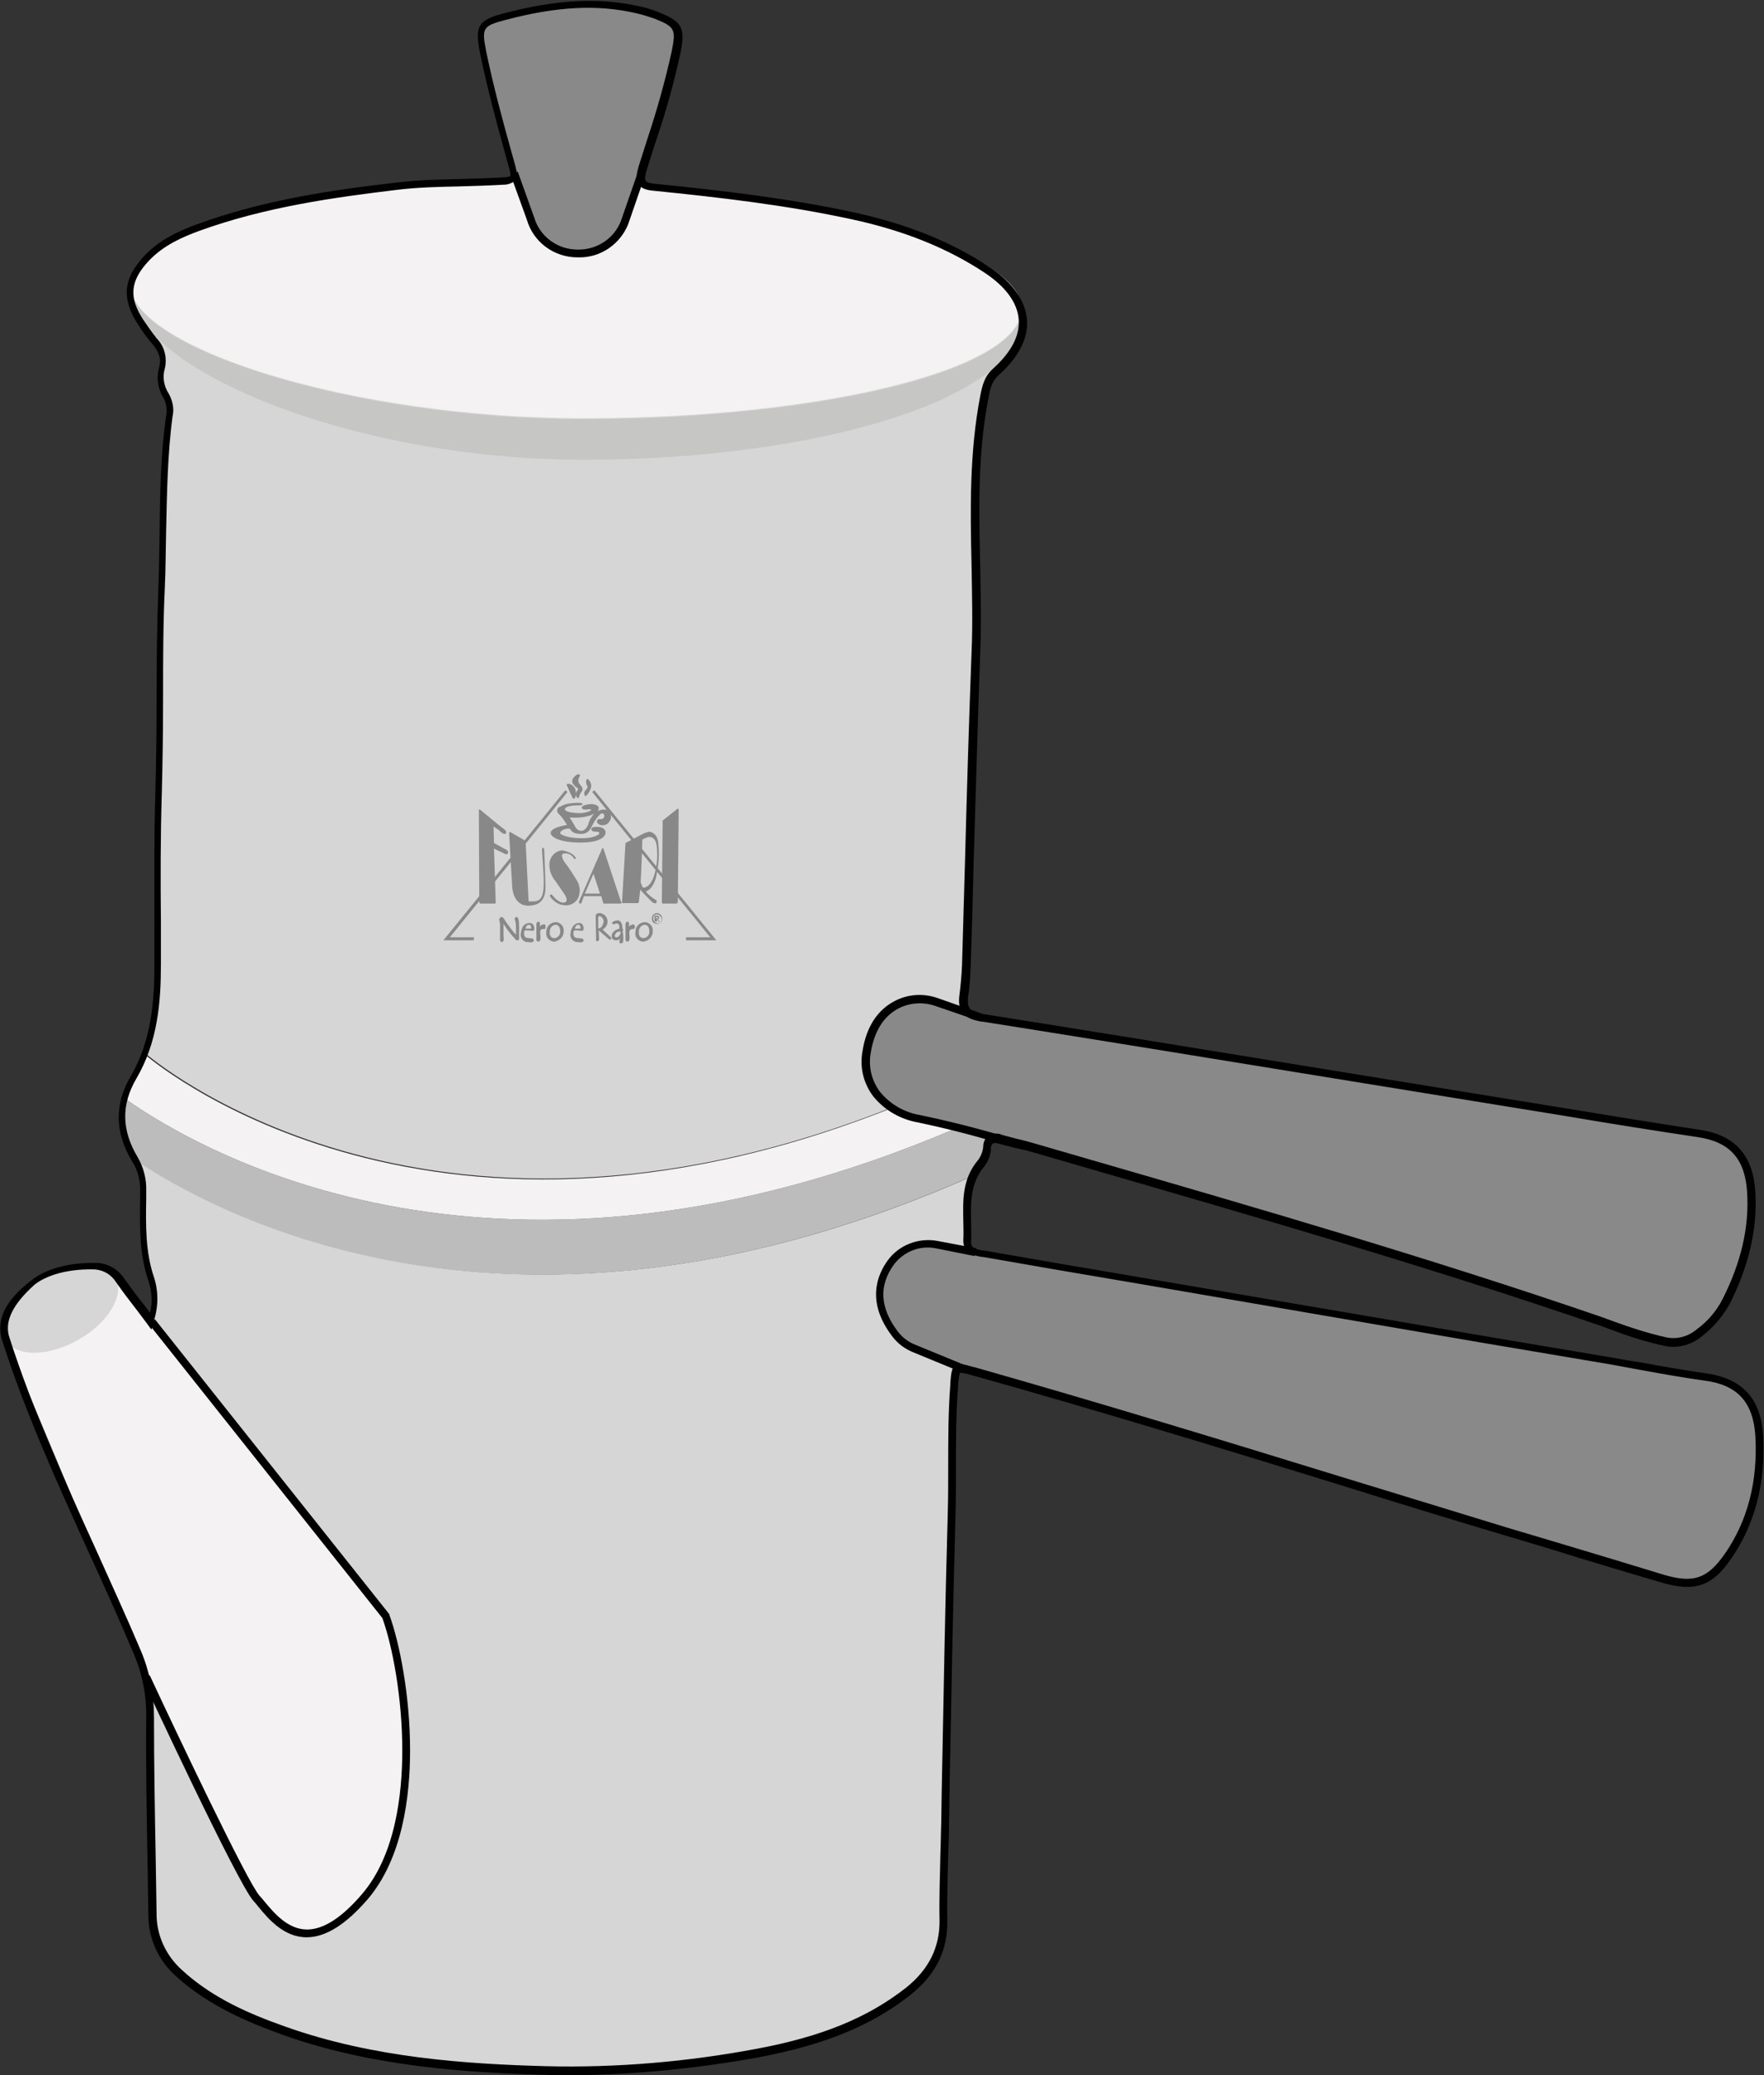 <?xml version="1.0" encoding="utf-8"?>
<!-- Generator: Adobe Illustrator 25.2.3, SVG Export Plug-In . SVG Version: 6.00 Build 0)  -->
<svg version="1.1" id="Livello_1" xmlns="http://www.w3.org/2000/svg" xmlns:xlink="http://www.w3.org/1999/xlink" x="0px" y="0px"
	 viewBox="0 0 407.8 479.8" style="enable-background:new 0 0 407.8 479.8;" xml:space="preserve">
<rect x="0" y="0" width="407.8" height="479.8" fill="#333333" stroke="none"/>
<style type="text/css">
	.st0{fill:#898989;}
	.st1{fill:#BCBCBC;}
	.st2{fill:#F4F2F2;}
	.st3{fill:#D6D6D6;}
	.st4{fill:#C6C6C4;}
	.st5{fill:#888888;}
	.st6{fill-rule:evenodd;clip-rule:evenodd;fill:#888888;}
</style>
<path class="st0" d="M399.2,300.9c-1.5,2.8-3.6,5.2-6.2,7.1c-2.3,2-5.3,2.7-8.2,2c-5.2-1-10-3-14.9-4.7c-43.1-14.8-87-27.2-130.7-40
	c-2.5-0.7-5.1-1.2-7.6-1.9h-0.1c-0.5-0.1-4.1-1.3-10-2.8l0,0c-2.6-0.7-5.7-1.4-9.2-2.1c-2.2-0.4-4.2-1.2-6.1-2.4l0,0
	c-1.4-0.9-2.6-2-3.6-3.2c-2.1-2.8-3-6.4-2.4-9.8c1-6.3,4-9.4,7-11c2.9-1.5,6.2-1.7,9.2-0.6l7.8,2.7c0.8,0.5,1.8,0.9,2.7,0.9
	c12.9,2,25.8,4.2,38.7,6.3l85.5,13.9c13.9,2.3,27.8,4.7,41.7,6.7c8.7,1.3,11.7,6.5,12.2,13.5C405.5,284.5,403.2,292.9,399.2,300.9z"
	/>
<path class="st0" d="M399.6,359.9c-4.2,6.1-7.8,7.3-15,5.2c-12-3.5-24-7.2-35.9-10.8c-41.1-12.4-82.1-25.5-123.4-37.1
	c-0.9-0.2-1.5-0.4-2.1-0.6l-11.9-4.9c-1.7-0.7-3.2-1.8-4.4-3.3c-5.5-7.1-3.7-12.9-1-16.6c2.4-3.2,6.5-4.8,10.5-4l9,1.7l0,0
	c0.6,0.2,1.2,0.3,1.9,0.4l34.9,6l110.6,18.8c7.2,1.2,14.3,2.6,21.5,3.6c9.3,1.2,12.1,6.8,12.5,13.7
	C407.4,342,405.4,351.5,399.6,359.9z"/>
<path class="st1" d="M231.4,263.4c-1.8-0.5-3-0.4-3.2,1.9c-0.1,1.3-0.5,2.5-1.3,3.5c-0.8,0.9-1.4,1.9-1.9,3
	C121.8,317.6,53.4,283,31.6,268.6l0,0l-0.3-0.5c-2.8-4.6-3.7-9.3-2.4-14.1c18.1,12.8,86.7,52.1,192.5,6.7l0,0
	C227.3,262.1,231,263.3,231.4,263.4z"/>
<path class="st2" d="M221.4,260.7C115.6,306.1,47,266.8,28.9,254c0.5-1.7,1.2-3.4,2.1-4.9c1-1.7,1.8-3.5,2.5-5.3
	c0,0,63.6,55.7,172.6,12.4l0,0c1.9,1.2,3.9,2,6.1,2.4C215.7,259.3,218.8,260,221.4,260.7z"/>
<path class="st2" d="M76.3,445c0,0-11.8,10.2-25.4-20.6c-13.3-30.2-17.9-38.9-18-39.1l0,0c-0.3-1.1-0.8-2.2-1.2-3.4
	c-10.1-24-20.1-47.9-30.1-71.8c-0.1-0.2-0.1-0.4-0.2-0.5c-0.2-0.5-0.4-1-0.6-1.5c-0.6-4,3-9.3,9.1-12.9c2.3-1.3,4.7-2.3,7.3-2.8
	c1.8,0,3.6,0.2,5.4,0.4c1.1,0.1,2.1,0.4,3,1c0.4,0.3,0.8,0.6,1.1,0.9c0.4,0.4,0.8,0.9,1.2,1.4c2.3,3.2,4.7,6.3,7.1,9.4l54.1,68.1
	C89.1,373.6,105.4,429.1,76.3,445z"/>
<path class="st3" d="M211.3,311.8l11.9,4.9c-2.2-0.5-2.1,0.2-2.4,3.7c-0.9,9.9-0.4,19.8-0.6,29.6c-0.6,23.9-1.1,47.7-1.5,71.6
	c-0.1,7.5-0.5,15-0.4,22.5c0.1,7-2.9,12.2-8.2,16.4c-10.3,8.1-22.3,12-35,14.3c-16.1,3-32.5,4.4-48.8,4c-20.5-0.5-40.8-2.2-60.4-9.1
	c-8.8-3.1-17.3-6.9-24.3-13.3c-3.9-3.4-6.2-8.3-6.2-13.5c-0.2-15.2-0.6-30.5-0.6-45.7c0-4-0.6-8-1.8-11.8c0.1,0.3,4.7,8.9,18,39.1
	C64.5,455.1,76.3,445,76.3,445c29.1-15.8,12.8-71.4,12.8-71.4L35,305.5c1-3.2,1.1-6.6,0.1-9.8c-2.2-6.6-1.9-13.5-1.8-20.3
	c0.1-2.4-0.5-4.8-1.6-6.9c21.8,14.4,90.2,49.1,193.4,3.3c-2.1,4.7-1.1,9.9-1.3,14.9c-0.2,1.2,0.6,2.4,1.8,2.7l-9-1.7
	c-4-0.8-8,0.8-10.4,4c-2.8,3.8-4.6,9.5,1,16.6C208.1,309.9,209.6,311,211.3,311.8z"/>
<path class="st3" d="M32.6,74.4c-3.6-5.6-3.2-9.9,1.4-14.8c3.3-3.5,7.5-5.5,11.9-7.1c14.8-5.4,30.3-7.7,45.9-9.6
	c8.3-1,16.6-0.6,24.8-1.2c1.9-0.1,2.3-0.7,2.2-1.8l3.4,10.6c1.5,4.8,5.9,8,10.9,8h0.3c4.6,0,8.8-2.8,10.5-7l4.4-11.6
	c-0.4,2,0.3,2.9,3.1,3.2c15.4,1.6,30.7,3.3,45.9,6.6c11.1,2.4,21.6,6.2,31.1,12.6c10.1,6.7,11,15.3,2,23.5c-1.8,1.7-2.3,3.6-2.7,5.9
	c-3.8,19.6-1.2,39.4-1.9,59.1c-0.9,24.1-1.4,48.1-2.1,72.2c-0.1,2.4-0.2,4.8-0.6,7.1c-0.3,1.9,0.1,3.2,1.2,4l-7.8-2.7
	c-3-1.1-6.4-0.9-9.2,0.6c-2.9,1.5-5.9,4.7-7,11c-0.6,3.5,0.2,7,2.4,9.8c1,1.3,2.2,2.4,3.6,3.2c-109,43.3-172.6-12.4-172.6-12.4
	c2.5-6.6,3-13.7,3-20.8c0-13.1-0.2-26.2,0.2-39.2c0.5-15.9,0.1-31.8,0.7-47.7c0.5-13.3-0.1-26.6,1.8-39.8c0.4-1.6,0.1-3.2-0.7-4.6
	c-1.3-1.9-1.6-4.3-1-6.6c0.6-2.5-0.2-4.4-1.8-6.2C34.6,77.4,33.5,75.9,32.6,74.4z"/>
<path class="st2" d="M236.2,71.3c0,14.2-46.7,25.4-101.2,25.4S30.1,80,30.1,65.8S74,42.2,128.5,42.2S236.2,57.1,236.2,71.3z"/>
<path class="st4" d="M236.2,73.5c0,18.4-46.7,32.8-101.2,32.8S30.1,84.8,30.1,66.4v-0.3C30.5,80.3,80.7,96.9,135,96.9
	c53.3,0,99.1-10.7,101.1-24.4C236.2,72.7,236.2,73.1,236.2,73.5z"/>
<path class="st0" d="M156.3,11.9c-1.8,9.2-5,18-7.7,26.9c-0.1,0.4-0.2,0.8-0.3,1.2l-4.4,11.5c-1.8,4.3-5.9,7.1-10.5,7.1h-0.3
	c-5,0-9.4-3.2-10.9-8L118.8,40l0,0c-0.1-0.4-0.1-0.8-0.3-1.2c-2.4-8.9-5-17.7-6.8-26.8c-1.2-6-0.8-6.8,5.1-8.4
	c10-2.6,20.1-3.9,30.3-1.6c1.6,0.3,3.1,0.7,4.6,1.3C156.9,5.5,157.4,6.5,156.3,11.9z"/>
<path class="st3" d="M18.2,309.7c-6.8,3.9-14.1,4.1-16.7,0.4c-0.1-0.1-0.1-0.2-0.2-0.3c-0.3-0.5-0.5-1.1-0.6-1.7
	c-0.6-4,3-9.4,9.1-12.9c2.3-1.3,4.7-2.3,7.3-2.8c3.5-0.6,6.6-0.2,8.4,1.4c0.5,0.4,0.8,0.8,1.1,1.3C29,299.2,25.2,305.7,18.2,309.7z"
	/>
<path class="st5" d="M165.6,217.4h-7v-0.7h5.6l-27.3-33.6l0.5-0.4L165.6,217.4z M109.5,217.4h-7l28.2-34.7l0.5,0.4L104,216.7h5.6
	L109.5,217.4z"/>
<path class="st6" d="M111,187.2c0,0-0.3-0.2-0.3,0.1s0.1,21.3,0.1,21.3c0,0.1,0.1,0.2,0.2,0.3h3.4c0,0,0.2,0.1,0.2-0.3
	s-0.4-12.4-0.4-12.4l2.5,1.2c0,0,0.5,0.3,0.7-0.1s0-0.6-0.3-0.8l-2.9-1.6l-0.1-3.8l1.2,0.8c0.3,0.3,0.6,0.6,1,0.8
	c0.5,0.2,0.6,0.1,0.7-0.1s0-0.6-0.6-1S111,187.2,111,187.2z M121.5,194.4l0.7,14h1.3c2-0.1,2.2-2.1,2.2-4.5s-0.4-6.8-0.4-7.2
	s0-0.7,0.2-0.7s0.3,0.4,0.3,0.4s0.3,7.2,0.3,8.4s0.1,4.5-3.8,4.6s-3.9-4.6-3.9-4.6s-0.7-11.8-0.7-12.2s0.3-0.2,0.3-0.2L121.5,194.4z
	 M132.7,197.8c0.2,0.2,0.4,0.4,0.4,0.7c0,0-0.2,0.4-0.6-0.3c0-0.1-0.1-0.1-0.1-0.1c-0.4-0.5-1-0.8-1.7-0.8c-0.5,0-0.8,0.1-0.8,0.6
	c0.1,0.5,0.3,1,0.6,1.4c1.1,1.4,2.1,3,3,4.5c0.7,1.3,0.7,2.9,0,4.1c-0.6,0.9-1.7,1.5-2.8,1.4c-1.2,0-2.3-0.6-3.1-1.5
	c-0.4-0.4-0.6-0.7-0.4-0.9s0.4-0.1,0.7,0.3c0.3,0.4,1.4,1.5,2.3,1.5s0.8-0.7,0.8-0.7c0-0.8-1-1.9-2.6-4.3c-0.9-1.1-1.4-2.4-1.4-3.8
	c0-1.7,1.3-3.2,3-3.3C131,196.8,131.9,197.1,132.7,197.8L132.7,197.8z M133.9,208.3l5.3-12.1c0,0,0.1-0.3,0.3,0l4.1,12.4
	c0,0,0.2,0.3-0.2,0.3h-3.9l-0.5-1.7h-4l-0.5,1.3c0,0,0,0.4-0.4,0.4S133.9,208.3,133.9,208.3L133.9,208.3z M135.2,206.6l2-4.6
	l1.5,4.6H135.2z M143.8,208.6l0.8-13.7l4.2-2.2c0.4-0.2,0.8-0.3,1.3-0.4c0.4,0,2,0.4,2.1,2.9c0.3,2.7,0,5.3-0.6,7.9
	c-0.7,2.1-1.6,2.8-2.3,3c0.6,0.8,1.4,1.4,2.2,1.9c0.3,0.1,0.4,0.4,0.3,0.6l0,0l0,0l0,0c-0.2,0.5-0.9,0.1-1.1-0.1
	c-0.9-0.9-1.8-1.8-2.7-2.8c0,0-0.2,2-0.3,2.7c0,0,0,0.4-0.3,0.4h-3.6C143.9,209,143.7,209,143.8,208.6L143.8,208.6z M148.1,204
	c0,0,0.2-3,0.4-9.9l0.8-0.4c0.3-0.1,0.6-0.2,0.9-0.2c0.4,0,1.4,0.3,1.6,2c0.3,2.4,0.1,4.7-0.6,7c-0.8,2.4-1.9,2.6-2.2,2.7
	c0,0-0.4,0.1-0.5-0.2S148.1,204,148.1,204L148.1,204z M153.2,189.7l3.4-2.7c0,0,0.3-0.1,0.3,0.2s-0.2,21.3-0.2,21.3
	s-0.1,0.4-0.3,0.4h-3.1c-0.2,0-0.3-0.1-0.3-0.3l0,0l0,0l0,0C153,208.3,153.2,189.8,153.2,189.7L153.2,189.7z"/>
<path class="st6" d="M131.1,181.7c0,0-0.3-0.5,0.3-0.5c0.9,0.1,1.7,0.9,1.7,1.9c0.1,1.4-0.3,1.5-0.3,1.5s-0.2,0.2-0.4-0.1
	S131.1,181.7,131.1,181.7z"/>
<path class="st5" d="M132.7,181.5c-0.5-0.4-0.5-1.1-0.2-1.6l0,0c0.7-0.9,1.2-0.9,1.3-0.9s0.5,0.1,0.1,0.7c-0.4,0.6-0.2,1.4,0.3,1.8
	c0.5,0.6,0.6,1,0.3,1.5c-0.3,0.3-0.5,0.7-0.6,1.1c-0.1,0.3-0.1,0.6-0.5,0.3c-0.3-0.4-0.4-0.9-0.1-1.4c0.3-0.4,0.5-0.6,0.2-0.8
	C133.2,182,132.9,181.8,132.7,181.5z"/>
<path class="st6" d="M135.5,180.6c0,0,0.1-0.9,0.6-0.3c0.5,0.5,0.7,1.3,0.5,1.9c-0.2,0.6-0.5,1.2-1,1.7c-0.2,0.2-0.3,0.3-0.4,0
	c-0.2-0.4-0.2-0.8,0.1-1.1c0.3-0.4,0.6-0.6,0.5-1.1C135.5,181.4,135.5,181,135.5,180.6z"/>
<path class="st6" d="M133.6,185.6c0,0,1.1,0,1.1,0.3s-0.8,0.3-1.3,0.3s-2.8,0.1-2.8,0.9s3,0.9,3.4,0.9c0.9,0,1.8-0.2,2.6-0.6
	c0,0,0.2-0.4-0.4-0.3s-1.7,0.2-1.7-0.4s1.7-0.8,2.2-0.8s1.8,0.2,1.7,1c0,0.3-0.1,0.6-0.4,0.8c0.6-0.5,1.4-0.6,2.2-0.5
	c0.9,0.4,1.3,1.5,0.9,2.4l0,0l0,0c0,0.1-0.1,0.1-0.1,0.1c-0.3,0.7-0.9,1.1-1.7,1.1c-0.7,0-1.3-0.4-1.3-0.9s0.5-0.6,0.9-0.5
	c0.4,0,0.8-0.3,0.8-0.7l0,0l0,0l0,0v-0.1c0-0.5-0.4-0.7-0.9-0.4c-0.7,0.7-1.4,1.6-1.8,2.5c-0.4,0.7-0.8,2.1-2.7,2.1s-2.3-0.8-2.4-1
	s-0.2-0.3-0.9-0.2s-1.5,0.6-1.5,1s1.8,1.2,5,1.2s4-1,4-1s0.2-0.5-0.5-0.5s-1.3-0.1-1.3-0.6s0.8-0.6,1.8-0.5s1.5,0.7,1.5,1.3
	s-0.7,2.3-5.8,2.3s-6.9-1.4-6.9-2.2s1.2-1.4,3.8-1.9l-1.1-1.6c-0.3-0.4-0.6-0.7-0.9-1c-0.4-0.4-0.4-1,0-1.4l0,0
	c0.1-0.1,0.3-0.2,0.4-0.2C130.4,186,131.1,185.7,133.6,185.6z M135.9,190.8c-0.5,1.1-1.2,1.3-1.5,1.3c-0.6,0-1.1-0.4-1.4-0.9
	c-0.4-0.8-1.3-2.2-1.3-2.2c3.9,0.3,5.7-0.9,5.7-0.9C136.7,188.8,136.2,189.7,135.9,190.8L135.9,190.8z"/>
<path class="st6" d="M128.4,213.2c-1.2,0.1-2.1,1-2.1,2.2l0,0v0.1c-0.2,1,0.5,2,1.6,2.2l0,0c0.1,0,0.2,0,0.3,0
	c1.2-0.2,2.2-1.2,2.1-2.5c0.1-1-0.7-1.9-1.7-2H128.4L128.4,213.2z M128.1,216.9c0,0-1.1,0-1-1.4c-0.1-0.8,0.5-1.6,1.3-1.7
	c0,0,1.1-0.1,1.1,1.5c0.1,0.8-0.5,1.5-1.3,1.6L128.1,216.9z"/>
<path class="st6" d="M126.1,214.6c0,0,0,0.2-0.5,0.2s-0.8,0.2-0.7,1.1s0.1,1.8-0.4,1.8c-0.2,0-0.4-0.1-0.5-0.3l0,0l0,0l0,0v-3.7
	c0,0,0-0.5,0.4-0.6s0.5,0.5,0.4,0.6v0.5c0.2-0.3,0.5-0.4,0.9-0.5c0.4,0,0.4,0.2,0.4,0.2C126.1,214.2,126.1,214.4,126.1,214.6z"/>
<path class="st6" d="M149,213.2c-1.2,0.1-2.1,1-2.1,2.2v0.1c-0.2,1.1,0.5,2,1.6,2.2c0.1,0,0.2,0,0.3,0c1.2-0.2,2.2-1.2,2.1-2.5
	c0.1-1-0.7-1.9-1.7-2H149L149,213.2z M148.7,216.9c0,0-1.1,0-1-1.4c-0.1-0.8,0.5-1.6,1.3-1.7c0,0,1.1-0.1,1.1,1.5
	c0.1,0.8-0.5,1.5-1.3,1.6L148.7,216.9z"/>
<path class="st6" d="M146.7,214.6c0,0-0.1,0.2-0.5,0.2s-0.8,0.2-0.7,1.1s0.1,1.8-0.4,1.8c-0.2,0-0.4-0.1-0.5-0.3v-3.7
	c0,0,0-0.5,0.4-0.6s0.5,0.5,0.4,0.6v0.5c0.2-0.2,0.6-0.4,0.9-0.5c0.4,0.1,0.4,0.2,0.4,0.2C146.8,214.2,146.8,214.4,146.7,214.6z"/>
<path class="st6" d="M122.4,216.9c-1.6,0-1.2-1.2-1.2-1.5s0.4-0.3,0.4-0.3s0.8,0,1.4,0.1c0.2,0.1,0.5-0.1,0.5-0.3l0,0l0,0l0,0
	c0,0,0.2-1.6-1.2-1.5s-1.8,1.4-1.9,2.4c-0.2,0.9,0.4,1.8,1.3,2l0,0h0.1h0.2c1.3,0.2,1.4-0.1,1.4-0.5S122.4,216.9,122.4,216.9z
	 M122.3,213.8c0.6,0,0.5,0.9,0.5,0.9h-1.3C121.5,214.7,121.6,213.8,122.3,213.8L122.3,213.8z"/>
<path class="st6" d="M133.8,216.9c-1.6,0-1.2-1.2-1.2-1.5s0.4-0.3,0.4-0.3s0.8,0,1.4,0.1c0.2,0.1,0.5-0.1,0.5-0.3l0,0l0,0l0,0l0,0
	c0,0,0.2-1.6-1.1-1.5s-1.8,1.4-1.9,2.4c-0.2,0.9,0.4,1.8,1.3,2l0,0h0.1h0.2c1.3,0.2,1.4-0.1,1.4-0.5S133.8,216.9,133.8,216.9z
	 M133.7,213.8c0.6,0,0.5,0.9,0.5,0.9h-1.3C132.9,214.7,133,213.8,133.7,213.8L133.7,213.8z"/>
<path class="st6" d="M143.9,215.2c0.1,0,0.2-0.1,0.2-0.2c0-0.1-0.1-0.2-0.2-0.3c0-2.1-1.2-1.9-1.2-1.9c-0.9,0.1-1.3,0.5-1.2,0.7
	s0.4,0.2,0.7,0.1c0.3-0.2,0.6-0.1,0.8,0.1l0,0c0,0.1,0.1,0.1,0.1,0.1c0.1,0.3,0.1,0.6,0.1,0.9c-1.4,0.4-1.8,1.1-1.8,1.8
	c0,0.5,0.4,0.9,0.9,0.9h0.1c0.3,0,0.6,0,0.8-0.3c0.2-0.1,0.1,0.1,0.1,0.1c-0.1,0.2-0.1,0.4-0.1,0.6c0,0.5,0.7,0.2,0.7,0.2
	s0.2,0.1,0.2-1.1S143.9,215.2,143.9,215.2z M142.9,216.6c-0.5,0.3-1.1,0-0.6-0.7c0.1-0.3,0.4-0.4,0.7-0.5c0.1-0.1,0.3-0.1,0.4,0.1
	l0,0c0.1,0.1,0.1,0.1,0.1,0.2C143.3,216.1,143.2,216.4,142.9,216.6L142.9,216.6z"/>
<path class="st5" d="M116,217.8c-0.1,0-0.2-0.1-0.3-0.2c-0.1-0.1-0.1-0.2-0.1-0.3v-3.5c0-0.2,0-0.4-0.1-0.6c0-0.3-0.1-0.5-0.1-0.6
	s0.1-0.3,0.2-0.4c0.1-0.1,0.2-0.2,0.4-0.2c0.2,0,0.3,0.2,0.5,0.4c0.4,0.7,0.9,1.4,1.4,2c0.4,0.6,0.9,1.2,1.4,1.7v-0.6
	c0-0.8,0-1.5-0.1-2.3c0-0.1-0.1-0.2-0.1-0.3s-0.1-0.2-0.1-0.4c0-0.4,0.3-0.5,0.4-0.5c0.4,0,0.6,0.7,0.6,2.3v2.2c0,0.2,0,0.3,0,0.5
	c0,0.4-0.3,0.4-0.4,0.4c-0.2,0-0.4-0.1-0.5-0.3c-1-1.1-1.9-2.2-2.7-3.5v2.9C116.5,217,116.5,217.8,116,217.8z"/>
<path class="st6" d="M141.1,216.6l-1.8-1.7c1-0.5,1.4-1.6,1-2.6c-0.3-0.7-0.9-1.1-1.6-1.2c-0.9-0.1-1,0.6-1,0.6l0.1,5.5
	c0,0.2,0,0.4,0.2,0.4h0.1c0.2,0,0.4-0.2,0.4-0.4l0,0v-0.1l-0.1-2l2.1,1.8c0,0,0.5,0.6,0.8,0.2C141.5,217,141.1,216.6,141.1,216.6z
	 M138.3,214.6v-2.5c0,0,0-0.5,0.6-0.2c0.6,0.4,0.8,1.1,0.5,1.7C139.2,214.3,138.7,214.7,138.3,214.6L138.3,214.6z"/>
<path class="st5" d="M151.9,213.6c-0.6,0-1.2-0.4-1.2-1.1c0-0.1,0-0.2,0-0.2c0-0.6,0.5-1.2,1.2-1.2l0,0c0.7,0.1,1.2,0.6,1.2,1.3
	c0,0.4-0.1,0.7-0.4,0.9C152.4,213.5,152.2,213.6,151.9,213.6z M151.9,211.4c-0.5,0-0.9,0.4-0.9,0.9l0,0c0,0.5,0.3,0.9,0.7,1.1
	c0.3,0.1,0.7,0.1,0.9-0.1c0.3-0.2,0.4-0.5,0.4-0.8C152.9,211.9,152.4,211.5,151.9,211.4L151.9,211.4z"/>
<path class="st6" d="M151.3,212.8V212c0,0,0-0.3,0.2-0.3h0.4c0,0,0.5,0,0.5,0.4c0,0.2-0.1,0.3-0.3,0.4c0.1,0.1,0.2,0.3,0.3,0.4
	c0.1,0.1,0.1,0.2,0.1,0.2l0,0c-0.1,0.1-0.2,0-0.3-0.2s-0.2-0.3-0.3-0.3h-0.1c0,0.1,0,0.1,0.1,0.2c0.1,0.1,0,0.3-0.2,0.3
	S151.3,213,151.3,212.8z M151.6,212.3V212h0.3l0.2,0.1c0,0.1,0,0.1-0.1,0.2l0,0C151.8,212.3,151.6,212.3,151.6,212.3z"/>
<path d="M131.7,479.8c-1.8,0-3.7,0-5.5-0.1c-18.5-0.5-40.1-1.9-60.7-9.2c-8-2.9-17.2-6.7-24.7-13.5c-4.1-3.6-6.5-8.7-6.5-14.2
	c-0.1-4.2-0.1-8.4-0.2-12.6c-0.2-10.9-0.4-22.1-0.3-33.1c0.1-5.1-0.9-10.1-2.9-14.8c-3.3-7.8-6.8-15.6-10.3-23.2
	c-7.2-15.9-14.7-32.3-20.1-49.2l0,0c-1.5-4.7,0.7-9.3,6.9-14c5.8-4.5,14.9-3.9,15.3-3.9c2.5,0.2,4.7,1.6,6,3.6
	c1.6,2.2,3.3,4.5,5,6.6l1,1.3c0.6-2.5,0.4-5-0.4-7.4c-2.1-6.1-2-12.6-1.9-18.8c0-0.6,0-1.2,0-1.8c0.1-2.4-0.5-4.9-1.8-6.9
	c-4.1-6.7-4.2-13.4-0.3-19.9c4.7-8.2,5.4-17.2,5.4-25.7c0-3.2,0-6.5,0-9.7c0-9.7-0.1-19.7,0.2-29.5c0.2-7.4,0.3-15,0.3-22.4
	c0-8.3,0.1-16.9,0.4-25.3c0.2-4.3,0.2-8.7,0.3-12.9c0.1-8.9,0.2-18,1.5-27c0.3-1.4,0.1-2.8-0.5-4c-1.4-2.2-1.8-4.8-1.1-7.3
	c0.5-2,0-3.5-1.6-5.4c-1.2-1.4-2.3-2.9-3.3-4.5c-3.9-6-3.4-10.7,1.5-15.9c3.6-3.8,8.2-5.8,12.3-7.3c15.6-5.7,32-8,46.1-9.6
	c4.8-0.6,9.8-0.7,14.5-0.8c3.4-0.1,6.9-0.2,10.3-0.4c1.2-0.1,1.3-0.3,1.4-0.3s0.1-0.4-0.2-1.5s-0.7-2.4-1-3.6
	c-2.1-7.6-4.2-15.4-5.8-23.2c-1.3-6.5-0.5-7.8,5.8-9.4c11.9-3.1,21.7-3.6,30.7-1.6c1.6,0.3,3.2,0.8,4.7,1.4c5.5,2.2,6.3,3.6,5.1,9.5
	c-1.5,6.9-3.4,13.7-5.7,20.4c-0.7,2.2-1.4,4.4-2.1,6.6c-0.4,1.3-0.5,2.1-0.2,2.5s1,0.6,2.2,0.7c14.9,1.5,30.6,3.3,45.9,6.6
	c12.3,2.7,22.6,6.8,31.4,12.7c5.3,3.5,8.2,7.7,8.6,12s-1.9,8.8-6.5,12.9c-1.6,1.4-2,3.1-2.4,5.4c-2.5,12.8-2.2,25.9-1.9,38.6
	c0.1,6.7,0.3,13.6,0,20.4c-0.6,16-1,32.2-1.5,47.9c-0.2,8-0.4,16.2-0.7,24.3c-0.1,2.4-0.2,4.8-0.6,7.2c-0.3,2.5,0.5,3.5,3.2,3.9
	c9,1.4,18.1,2.9,26.9,4.3l11.8,1.9l85.5,13.9c3.9,0.6,7.8,1.3,11.7,1.9c9.8,1.6,20,3.3,30,4.8c8.2,1.2,12.4,5.9,12.9,14.4
	s-1.5,17.1-5.9,25.8c-1.6,2.9-3.8,5.5-6.4,7.5c-2.5,2.1-5.8,3-9,2.2c-4-0.9-7.9-2.1-11.8-3.6l-3.3-1.2c-39-13.4-79.3-25-118.2-36.3
	l-12.4-3.6c-1.3-0.4-2.7-0.7-4.1-1c-1.1-0.3-2.3-0.6-3.5-0.9c-0.3-0.1-1.3-0.4-1.7-0.1c-0.3,0.3-0.5,0.8-0.4,1.2
	c-0.1,1.5-0.6,2.8-1.5,4c-3.3,3.9-3.2,8.4-3.1,13.1c0,1.4,0.1,2.9,0,4.3s0.7,1.8,2.7,2.1h0.2c10.8,1.9,23,4,34.9,6l80.9,13.8l29.6,5
	c2.2,0.4,4.4,0.8,6.6,1.1c4.9,0.9,9.9,1.8,14.9,2.5c8.5,1.2,12.8,5.8,13.3,14.5c0.6,10.9-1.9,20.4-7.4,28.4c-4.4,6.4-8.5,7.7-16,5.5
	c-8.9-2.6-17.9-5.3-26.5-8l-9.4-2.8c-13.1-3.9-26.4-8-39.2-12c-27.5-8.5-56-17.2-84.2-25.1h-0.1c-0.9-0.3-1.9-0.6-2.9-0.6
	c-0.2,0.8-0.3,1.7-0.4,2.5v0.5c-0.5,6.3-0.5,12.7-0.5,18.9c0,3.5,0,7.2-0.1,10.8c-0.6,21.5-1,43.4-1.4,64.5l-0.1,7.1
	c0,2.5-0.1,5-0.2,7.4c-0.1,4.9-0.3,10-0.2,15c0.1,6.9-2.7,12.5-8.5,17.1c-9.1,7.2-20,11.6-35.4,14.5
	C160.8,478.3,146.2,479.7,131.7,479.8z M2.2,309.3c5.4,16.8,12.8,33.2,20,49c3.4,7.6,7,15.4,10.3,23.2c2.1,4.9,3.1,10.2,3.1,15.5
	c0,11,0.2,22.2,0.4,33l0.2,12.6c0,4.9,2.2,9.6,5.9,12.9c7.2,6.6,15.8,10.2,24,13.1c20.3,7.2,41.8,8.6,60.1,9.1
	c16.3,0.4,32.6-1,48.6-4c15.1-2.8,25.8-7.2,34.6-14.1c5.3-4.2,7.9-9.4,7.8-15.7c-0.1-5,0.1-10.2,0.2-15.1c0.1-2.4,0.1-4.9,0.2-7.4
	l0.1-7.1c0.4-21.1,0.8-43,1.4-64.5c0.1-3.6,0.1-7.2,0.1-10.7c0-6.2,0-12.7,0.5-19v-0.5c0.2-2.2,0.3-3.3,1.1-3.9s2-0.3,4.4,0.4h0.1
	c28.2,8,56.7,16.7,84.3,25.2c12.8,3.9,26.1,8,39.2,12l9.4,2.8c8.7,2.6,17.7,5.3,26.5,8c6.8,2,10,0.9,14-4.8
	c5.3-7.6,7.7-16.8,7.1-27.3c-0.5-7.8-4.1-11.8-11.7-12.8c-5-0.7-10.1-1.6-15-2.5c-2.1-0.4-4.4-0.8-6.5-1.2l-29.6-5l-80.9-13.9
	c-11.9-2-24.1-4.1-34.9-6H227c-1.8-0.3-4.4-0.8-4.3-4c0.1-1.4,0-2.8,0-4.2c-0.1-4.9-0.3-9.9,3.5-14.3c0.6-0.9,1-1.9,1.1-3
	c0-1,0.4-1.9,1.2-2.6c1-0.5,2.2-0.6,3.2-0.1c1.1,0.3,2.3,0.6,3.4,0.9c1.4,0.3,2.8,0.7,4.2,1.1l12.4,3.6c39,11.3,79.3,23,118.3,36.4
	c1.1,0.4,2.2,0.8,3.3,1.2c3.8,1.4,7.6,2.6,11.5,3.5c2.6,0.7,5.4,0,7.5-1.8c2.5-1.8,4.5-4.2,5.9-6.9c4.3-8.5,6.2-16.6,5.7-24.8
	c-0.5-7.7-4-11.6-11.4-12.7c-10-1.5-20.2-3.1-30.1-4.8l-11.7-1.9l-85.5-13.9c-3.9-0.6-7.9-1.3-11.8-1.9c-8.8-1.4-17.9-2.9-26.9-4.3
	c-3.7-0.6-5.2-2.5-4.7-6c0.3-2.3,0.5-4.7,0.6-7c0.2-8.1,0.5-16.4,0.7-24.3c0.4-15.7,0.9-31.9,1.5-47.9c0.3-6.8,0.1-13.6,0-20.3
	c-0.3-12.8-0.5-26,2-39c0.5-2.6,1-4.6,3-6.4c4.2-3.8,6.2-7.6,5.9-11.4s-3-7.5-7.8-10.7c-8.6-5.7-18.7-9.8-30.8-12.4
	c-15.2-3.3-30.9-5.1-45.8-6.6c-1.3-0.1-2.8-0.4-3.5-1.5s-0.4-2.6,0-4c0.7-2.2,1.4-4.4,2.1-6.6c2.2-6.6,4.1-13.4,5.6-20.2
	c1-5.1,0.7-5.6-4-7.5c-1.5-0.5-3-1-4.5-1.3c-8.8-2-18.2-1.5-29.9,1.6c-5.3,1.4-5.6,1.8-4.5,7.3c1.6,7.8,3.7,15.6,5.8,23.1
	c0.3,1.2,0.7,2.4,1,3.6s0.5,2.2,0,3c-0.7,0.7-1.7,1.1-2.7,1.1c-3.5,0.2-7,0.3-10.4,0.4c-4.7,0.1-9.6,0.2-14.4,0.8
	c-14.1,1.7-30.3,3.9-45.7,9.5c-3.8,1.4-8.2,3.3-11.6,6.9c-4.3,4.6-4.7,8.4-1.3,13.6c1,1.5,2,2.9,3.1,4.3c1.8,1.8,2.5,4.5,1.9,7
	c-0.6,2-0.2,4.1,0.9,5.8c0.9,1.6,1.3,3.5,0.9,5.2c-1.2,8.9-1.3,18-1.5,26.8c-0.1,4.2-0.1,8.6-0.3,12.9c-0.4,8.4-0.4,17-0.4,25.3
	c0,7.4-0.1,15-0.3,22.4c-0.3,9.8-0.3,19.8-0.2,29.5c0,3.2,0,6.5,0,9.7c0,8.8-0.7,18.1-5.7,26.6c-3.5,6-3.4,11.9,0.3,18.1
	c1.4,2.4,2.1,5.1,2,7.9c0,0.6,0,1.2,0,1.8c-0.1,6-0.2,12.3,1.8,18.1c1.1,3.4,1,7-0.1,10.3l-0.5,1.8l-1.1-1.5
	c-0.7-0.9-1.4-1.9-2.1-2.8c-1.7-2.2-3.4-4.4-5-6.7c-1-1.6-2.7-2.7-4.7-2.9c-0.1,0-8.8-0.6-14.1,3.5C3,301.5,0.9,305.5,2.2,309.3z"/>
<path d="M70.9,447.9L70.9,447.9c-5.3,0-8.9-4.3-11.2-7.1c-0.4-0.5-0.8-1-1.1-1.3c-3.6-3.9-24.8-49.5-25.7-51.4l1.7-0.8
	c6.1,13.1,22.6,47.9,25.4,51c0.4,0.4,0.8,0.9,1.2,1.4c2.1,2.5,5.3,6.4,9.8,6.4l0,0c3.8,0,8.1-2.8,12.7-8.2c7.7-9,9.3-23,9.3-33.2
	c0-12.3-2.3-24.2-4.6-30.6l-54-68l1.4-1.1L90,373.2v0.1c2.4,6.6,4.8,18.8,4.8,31.4c0,10.5-1.7,24.9-9.8,34.4
	C80,444.9,75.3,447.9,70.9,447.9z"/>
<path d="M133.8,59.5h-0.3c-5.4,0-10.2-3.5-11.7-8.7L118,40.3l1.7-0.6l3.8,10.6c1.3,4.4,5.4,7.4,10,7.4h0.3c4.2,0,8.1-2.5,9.7-6.5
	l4-11.5l1.7,0.6l-4,11.6C143.3,56.5,138.8,59.6,133.8,59.5z"/>
<path d="M231.3,264.4c-0.1,0-7.7-2.5-19.1-4.9c-4-0.7-7.7-2.8-10.3-6c-2.3-3-3.2-6.8-2.5-10.5c0.6-3.9,2.4-9,7.5-11.6
	c3.1-1.6,6.7-1.8,10-0.6l10.5,3.7l-0.6,1.7l-10.5-3.6c-2.8-1-5.9-0.8-8.5,0.5c-3.5,1.8-5.7,5.3-6.5,10.3c-0.6,3.2,0.2,6.5,2.2,9.1
	c2.3,2.8,5.6,4.7,9.2,5.3c11.5,2.4,19.3,4.9,19.4,4.9L231.3,264.4z"/>
<path d="M222.9,317.5l-11.9-4.9c-1.9-0.8-3.5-2-4.7-3.6c-5.9-7.7-3.8-13.9-1-17.7c2.6-3.5,7.1-5.2,11.4-4.4l9,1.7l-0.4,1.8l-9-1.8
	c-3.6-0.7-7.3,0.7-9.6,3.7c-3.6,4.9-3.3,10.1,0.9,15.6c1,1.3,2.4,2.4,4,3l11.9,4.9L222.9,317.5z"/>
</svg>
